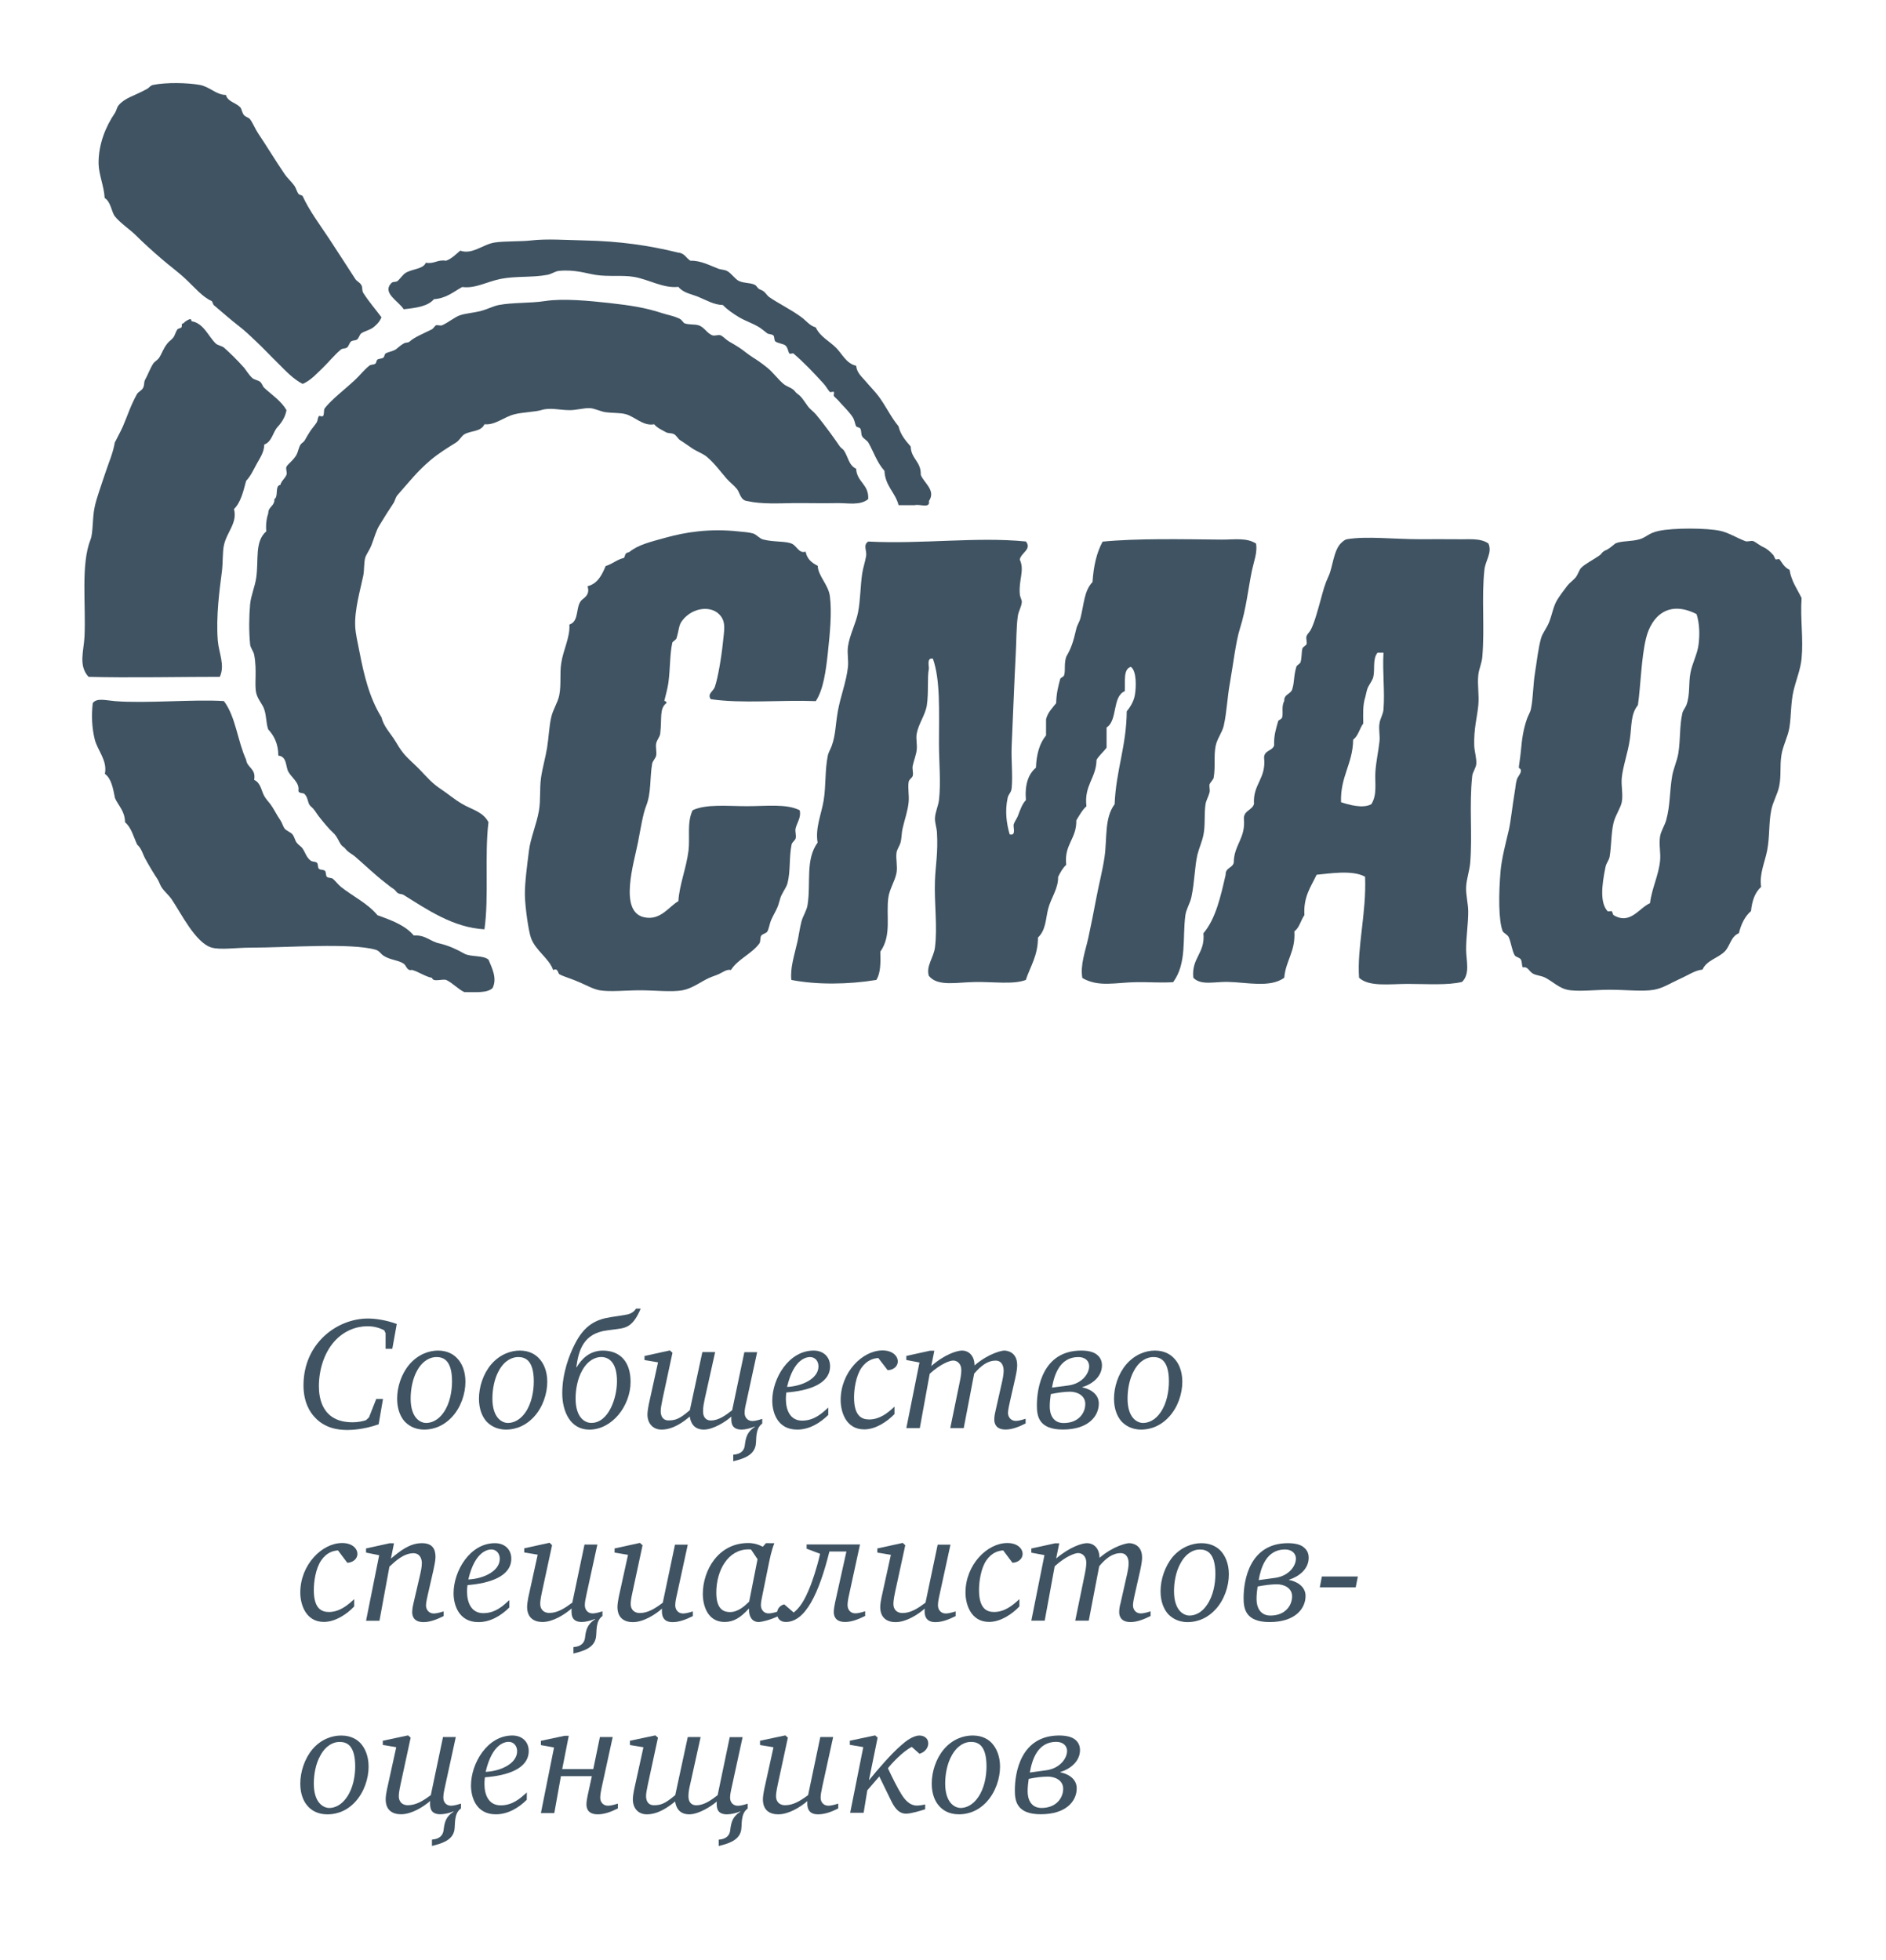 <?xml version="1.0" encoding="UTF-8"?> <svg xmlns="http://www.w3.org/2000/svg" width="128" height="133" viewBox="0 0 128 133" fill="none"><path d="M25.889 21.533C25.771 21.819 25.593 22.015 25.339 22.215C25.107 22.401 24.721 22.474 24.512 22.628C24.398 22.719 24.353 22.951 24.239 23.037C24.134 23.119 23.944 23.087 23.825 23.174C23.712 23.265 23.666 23.505 23.553 23.583C23.421 23.678 23.262 23.628 23.139 23.719C22.703 24.083 22.321 24.56 21.912 24.96C21.498 25.351 21.094 25.819 20.539 26.055C19.894 25.719 19.394 25.178 18.899 24.683C18.385 24.183 17.89 23.646 17.39 23.178C16.999 22.81 16.631 22.446 16.153 22.083C15.667 21.706 15.076 21.187 14.508 20.706C14.467 20.674 14.408 20.447 14.367 20.433C13.731 20.151 13.204 19.497 12.585 18.924C12.063 18.433 11.486 18.024 10.945 17.551C10.381 17.065 9.74 16.492 9.159 15.911C8.881 15.633 8.109 15.092 7.791 14.674C7.568 14.388 7.527 13.697 7.104 13.438C7.063 12.643 6.704 11.852 6.691 11.107C6.672 9.779 7.191 8.561 7.791 7.68C7.913 7.498 7.918 7.298 8.063 7.13C8.509 6.621 9.059 6.539 9.981 6.034C10.118 5.962 10.204 5.798 10.395 5.762C11.263 5.584 12.736 5.612 13.549 5.762C14.222 5.875 14.672 6.443 15.331 6.443C15.458 6.907 15.972 6.948 16.29 7.266C16.417 7.393 16.403 7.621 16.562 7.816C16.658 7.934 16.894 7.98 16.971 8.093C17.18 8.38 17.317 8.748 17.521 9.052C18.121 9.943 18.653 10.838 19.303 11.793C19.517 12.111 19.78 12.32 19.989 12.62C20.094 12.77 20.144 13.011 20.267 13.17C20.298 13.215 20.526 13.265 20.539 13.306C20.98 14.279 21.685 15.215 22.326 16.183C22.916 17.088 23.48 17.947 24.107 18.924C24.221 19.101 24.393 19.142 24.516 19.333C24.625 19.506 24.548 19.715 24.657 19.883C25.048 20.492 25.48 20.983 25.889 21.533Z" fill="#3F5362"></path><path d="M63.044 34.008C63.154 34.535 62.395 34.185 62.081 34.285H60.986C60.763 33.413 60.077 32.995 60.027 31.954C59.508 31.377 59.295 30.663 58.931 30.031C58.845 29.895 58.59 29.75 58.518 29.622C58.418 29.445 58.486 29.254 58.381 29.072C58.345 29.018 58.127 28.981 58.104 28.931C57.995 28.695 58.022 28.522 57.827 28.245C57.55 27.854 57.191 27.527 56.868 27.15C56.795 27.068 56.65 26.959 56.591 26.872C56.554 26.823 56.636 26.645 56.591 26.6C56.55 26.554 56.354 26.645 56.318 26.6C56.141 26.391 56.072 26.232 55.909 26.05C55.25 25.323 54.554 24.591 53.85 23.991C53.8 23.955 53.623 24.041 53.577 23.991C53.491 23.909 53.486 23.596 53.3 23.441C53.15 23.327 52.777 23.296 52.618 23.168C52.532 23.1 52.573 22.823 52.482 22.759C52.35 22.664 52.173 22.691 52.073 22.623C51.873 22.473 51.736 22.346 51.523 22.209C51.109 21.95 50.573 21.777 50.155 21.528C49.746 21.278 49.387 21.037 49.059 20.7C48.455 20.687 47.932 20.369 47.414 20.155C46.937 19.955 46.378 19.891 46.042 19.469C44.996 19.578 44.069 18.973 43.024 18.791C42.219 18.655 41.301 18.796 40.419 18.655C39.779 18.555 39.024 18.282 37.952 18.382C37.651 18.41 37.452 18.601 37.129 18.655C36.111 18.846 35.011 18.723 33.979 18.928C33.047 19.114 32.27 19.596 31.37 19.478C30.779 19.8 30.307 20.241 29.452 20.305C29.034 20.796 28.225 20.9 27.398 20.987C27.034 20.419 25.903 19.878 26.571 19.201C26.68 19.096 26.857 19.164 26.984 19.069C27.112 18.969 27.352 18.623 27.53 18.519C27.989 18.241 28.73 18.264 28.898 17.832C29.498 17.928 29.675 17.601 30.27 17.696C30.675 17.546 30.934 17.26 31.234 17.01C32.057 17.301 32.761 16.587 33.566 16.46C34.238 16.355 35.424 16.396 36.029 16.319C37.133 16.192 38.415 16.292 39.729 16.319C42.037 16.373 44.01 16.646 46.037 17.146C46.464 17.178 46.573 17.528 46.86 17.696C47.546 17.669 48.187 18.023 48.778 18.246C48.896 18.291 49.16 18.301 49.328 18.382C49.641 18.537 49.873 18.937 50.15 19.069C50.523 19.241 50.932 19.173 51.25 19.341C51.337 19.391 51.409 19.546 51.523 19.619C51.614 19.669 51.709 19.691 51.8 19.755C51.968 19.869 52.064 20.064 52.209 20.164C52.9 20.637 53.686 21.005 54.404 21.537C54.727 21.773 54.959 22.114 55.363 22.218C55.654 22.846 56.272 23.137 56.731 23.591C57.163 24.018 57.422 24.664 58.104 24.823C58.159 25.327 58.499 25.573 58.786 25.918C59.049 26.232 59.354 26.536 59.613 26.872C60.122 27.55 60.436 28.268 60.981 28.931C61.122 29.522 61.467 29.904 61.808 30.304C61.831 31.145 62.522 31.322 62.49 32.218C62.667 32.745 63.549 33.267 63.044 34.008Z" fill="#3F5362"></path><path d="M58.926 33.87C58.376 34.325 57.535 34.134 56.872 34.143C55.827 34.166 54.613 34.134 53.854 34.143C52.895 34.157 51.704 34.23 50.7 34.002C50.254 33.952 50.213 33.43 50.014 33.184C49.809 32.93 49.527 32.725 49.327 32.498C48.909 32.021 48.477 31.416 47.955 30.989C47.7 30.78 47.286 30.634 46.996 30.439C46.691 30.234 46.455 30.057 46.173 29.884C46.023 29.794 45.914 29.562 45.759 29.475C45.568 29.366 45.368 29.425 45.209 29.339C44.909 29.171 44.618 29.053 44.396 28.794C43.664 28.939 43.06 28.266 42.478 28.112C42.096 28.003 41.564 28.039 41.105 27.976C40.705 27.912 40.36 27.712 40.01 27.698C39.624 27.685 39.083 27.844 38.642 27.835C37.933 27.83 37.337 27.639 36.719 27.835C36.388 27.944 35.46 27.98 34.933 28.112C34.201 28.289 33.62 28.866 32.879 28.794C32.633 29.321 31.97 29.207 31.506 29.48C31.315 29.598 31.188 29.884 30.956 30.03C30.343 30.416 29.815 30.725 29.179 31.262C28.352 31.962 27.766 32.702 26.984 33.593C26.829 33.77 26.816 33.98 26.707 34.143C26.389 34.616 26.102 35.075 25.748 35.657C25.538 35.993 25.439 36.393 25.202 37.02C25.093 37.306 24.866 37.606 24.789 37.843C24.689 38.188 24.734 38.675 24.652 39.079C24.471 39.956 24.052 41.392 24.107 42.506C24.13 43.011 24.275 43.606 24.38 44.151C24.702 45.824 25.07 47.36 25.889 48.678C26.052 49.333 26.493 49.742 26.848 50.323C26.952 50.501 27.17 50.873 27.398 51.142C27.711 51.519 28.12 51.85 28.493 52.237C29.025 52.791 29.311 53.155 30.002 53.609C30.388 53.864 30.834 54.25 31.374 54.564C31.979 54.928 32.783 55.082 33.151 55.8C32.879 58.045 33.192 60.872 32.879 63.068C30.761 62.959 28.965 61.713 27.393 60.736C27.247 60.65 27.107 60.695 26.984 60.6C26.875 60.522 26.843 60.413 26.707 60.327C26.493 60.191 26.352 60.063 26.161 59.918C25.439 59.363 24.843 58.777 24.102 58.136C23.902 57.964 23.748 57.914 23.552 57.727C23.439 57.618 23.421 57.55 23.275 57.45C23.025 57.291 22.948 56.8 22.589 56.495C22.362 56.3 21.912 55.759 21.634 55.4C21.425 55.132 21.38 54.968 21.08 54.714C20.871 54.528 20.93 54.155 20.671 53.887C20.553 53.778 20.221 53.878 20.257 53.614C20.316 53.105 19.789 52.769 19.571 52.378C19.38 52.037 19.485 51.332 18.889 51.282C18.885 50.464 18.598 49.928 18.203 49.501C18.044 49.028 18.098 48.633 17.93 48.128C17.817 47.783 17.489 47.469 17.389 47.028C17.253 46.451 17.457 45.474 17.248 44.428C17.203 44.201 16.998 43.965 16.976 43.742C16.885 42.829 16.903 41.774 16.976 41.002C17.026 40.438 17.303 39.811 17.389 39.211C17.567 37.975 17.271 36.752 18.071 36.061C18.03 35.566 18.094 35.17 18.207 34.829C18.207 34.37 18.653 34.357 18.621 33.87C18.921 33.711 18.63 32.961 19.03 32.907C19.085 32.648 19.344 32.471 19.444 32.221C19.507 32.071 19.371 31.821 19.444 31.671C19.53 31.503 19.939 31.212 20.13 30.853C20.239 30.643 20.266 30.375 20.403 30.166C20.471 30.062 20.598 30.025 20.68 29.889C20.803 29.675 20.907 29.48 21.089 29.207C21.162 29.103 21.375 28.853 21.498 28.662C21.562 28.557 21.557 28.362 21.639 28.244C21.666 28.198 21.871 28.289 21.912 28.244C22.034 28.13 21.939 27.83 22.048 27.694C22.552 27.067 23.357 26.471 24.107 25.771C24.416 25.485 24.711 25.099 25.066 24.817C25.17 24.726 25.352 24.771 25.475 24.68C25.543 24.63 25.548 24.453 25.611 24.408C25.716 24.331 25.902 24.358 26.02 24.271C26.088 24.221 26.102 24.04 26.161 23.994C26.334 23.885 26.657 23.844 26.848 23.721C26.993 23.626 27.134 23.462 27.398 23.312C27.543 23.221 27.693 23.281 27.806 23.176C28.116 22.885 28.734 22.64 29.316 22.349C29.384 22.317 29.543 22.09 29.593 22.076C29.711 22.04 29.888 22.126 30.002 22.076C30.479 21.863 30.856 21.512 31.238 21.39C31.606 21.267 32.183 21.222 32.606 21.113C33.038 21.003 33.461 20.781 33.838 20.703C34.797 20.517 35.969 20.59 36.992 20.431C38.228 20.24 40.019 20.417 41.378 20.567C42.76 20.722 43.778 20.872 44.941 21.253C45.309 21.376 45.809 21.453 46.178 21.663C46.259 21.712 46.405 21.922 46.45 21.94C46.764 22.053 47.127 21.99 47.409 22.076C47.805 22.199 47.991 22.644 48.368 22.762C48.532 22.808 48.764 22.694 48.918 22.762C49.073 22.826 49.295 23.072 49.473 23.172C49.682 23.294 49.927 23.43 50.154 23.581C50.482 23.794 50.718 24.017 51.113 24.267C51.368 24.426 51.727 24.671 52.072 24.953C52.472 25.276 52.763 25.703 53.168 26.049C53.359 26.217 53.631 26.276 53.854 26.457C53.963 26.553 53.99 26.639 54.131 26.735C54.39 26.907 54.549 27.185 54.818 27.557C54.986 27.794 55.199 27.912 55.363 28.112C55.713 28.521 56.026 28.953 56.322 29.344C56.563 29.666 56.726 29.912 57.004 30.307C57.09 30.421 57.195 30.453 57.281 30.58C57.563 31.007 57.604 31.584 58.104 31.811C58.154 32.725 58.976 32.857 58.926 33.87Z" fill="#3F5362"></path><path d="M19.444 27.836C19.344 28.382 19.062 28.732 18.758 29.073C18.498 29.454 18.407 30.004 17.935 30.168C17.926 30.732 17.603 31.131 17.39 31.541C17.18 31.927 17.008 32.313 16.703 32.636C16.512 33.354 16.34 34.099 15.88 34.549C16.131 35.486 15.39 36.095 15.194 37.017C15.094 37.499 15.14 38.158 15.058 38.799C14.903 39.994 14.653 41.83 14.781 43.467C14.849 44.316 15.285 45.139 14.917 45.935C12.672 45.93 8.622 46.012 6.009 45.935C5.309 45.166 5.686 44.194 5.736 43.194C5.836 40.999 5.477 38.299 6.145 36.613C6.327 36.163 6.259 35.195 6.422 34.422C6.55 33.795 6.854 33.004 7.104 32.227C7.368 31.418 7.672 30.754 7.79 30.036C7.981 29.641 8.168 29.327 8.34 28.941C8.654 28.214 8.872 27.5 9.299 26.741C9.372 26.605 9.631 26.491 9.708 26.327C9.817 26.123 9.754 25.95 9.845 25.777C10.031 25.45 10.181 25.014 10.395 24.682C10.486 24.537 10.695 24.441 10.804 24.273C10.99 23.991 11.063 23.687 11.354 23.314C11.476 23.155 11.649 23.059 11.767 22.9C11.858 22.787 11.931 22.505 12.04 22.351C12.076 22.305 12.299 22.255 12.317 22.214C12.372 22.091 12.285 21.941 12.454 21.941C12.554 21.814 12.704 21.732 12.863 21.664C12.981 21.642 12.99 21.719 12.999 21.8C13.822 21.932 14.131 22.819 14.644 23.314C14.771 23.437 15.067 23.478 15.194 23.587C15.553 23.896 16.167 24.5 16.567 24.959C16.694 25.109 16.876 25.423 17.112 25.646C17.276 25.787 17.512 25.796 17.662 25.918C17.78 26.018 17.826 26.227 17.939 26.327C18.457 26.805 19.08 27.205 19.444 27.836Z" fill="#3F5362"></path><path d="M111.712 43.327C111.385 44.677 111.353 46.558 111.162 47.854C110.658 48.476 110.753 49.254 110.613 50.185C110.481 51.099 110.149 51.985 110.067 52.785C110.013 53.312 110.167 53.899 110.067 54.435C109.994 54.821 109.649 55.308 109.517 55.803C109.344 56.485 109.367 57.412 109.244 58.135C109.199 58.394 109.022 58.562 108.967 58.821C108.685 60.171 108.599 61.289 109.104 61.839C109.144 61.88 109.326 61.816 109.381 61.839C109.426 61.861 109.463 62.084 109.517 62.111C110.644 62.78 111.226 61.63 111.985 61.293C112.103 60.289 112.567 59.425 112.667 58.412C112.721 57.862 112.576 57.325 112.667 56.762C112.726 56.403 112.98 56.021 113.08 55.667C113.362 54.658 113.303 53.735 113.49 52.649C113.58 52.144 113.817 51.644 113.903 51.14C114.058 50.213 113.976 49.29 114.18 48.399C114.217 48.222 114.394 48.008 114.453 47.849C114.717 47.131 114.589 46.372 114.73 45.658C114.853 44.995 115.203 44.395 115.28 43.736C115.362 43.081 115.353 42.336 115.144 41.677C113.244 40.709 112.085 41.8 111.712 43.327ZM121.452 38.668C121.58 39.455 121.975 39.973 122.27 40.586C122.175 42.027 122.402 43.331 122.27 44.7C122.198 45.44 121.893 46.158 121.721 46.89C121.53 47.731 121.575 48.522 121.448 49.358C121.339 50.031 120.993 50.613 120.898 51.276C120.789 51.999 120.893 52.64 120.757 53.331C120.652 53.885 120.321 54.408 120.212 54.98C120.034 55.862 120.116 56.78 119.934 57.721C119.78 58.516 119.389 59.325 119.525 60.189C119.116 60.553 118.907 61.125 118.839 61.83C118.425 62.189 118.166 62.711 118.016 63.334C117.462 63.557 117.43 64.189 117.057 64.57C116.603 65.029 115.826 65.166 115.548 65.802C115.035 65.847 114.562 66.193 113.903 66.484C113.421 66.702 112.853 67.066 112.258 67.17C111.494 67.306 110.353 67.17 109.244 67.17C108.281 67.17 107.063 67.32 106.363 67.17C105.808 67.052 105.363 66.602 104.859 66.343C104.568 66.202 104.277 66.211 104.031 66.07C103.74 65.897 103.704 65.575 103.35 65.657C103.259 65.479 103.318 65.279 103.213 65.107C103.127 64.979 102.872 64.952 102.8 64.834C102.618 64.525 102.568 63.998 102.395 63.602C102.313 63.425 102.032 63.32 101.982 63.189C101.704 62.461 101.7 60.716 101.845 59.08C101.922 58.253 102.168 57.325 102.4 56.335C102.536 55.739 102.641 54.708 102.804 53.735C102.859 53.435 102.868 53.153 102.945 52.908C103.004 52.708 103.181 52.558 103.218 52.358C103.254 52.153 103.086 52.162 103.081 52.081C103.077 52.031 103.181 51.394 103.218 50.985C103.295 50.126 103.386 49.499 103.631 48.794C103.713 48.549 103.85 48.367 103.904 48.108C104.063 47.327 104.045 46.445 104.181 45.645C104.313 44.822 104.399 43.99 104.59 43.309C104.695 42.95 104.981 42.622 105.14 42.213C105.363 41.641 105.413 41.159 105.69 40.704C105.858 40.432 106.113 40.086 106.372 39.75C106.527 39.55 106.736 39.418 106.927 39.2C107.113 38.973 107.167 38.668 107.336 38.514C107.626 38.236 108.185 37.959 108.567 37.687C108.672 37.614 108.717 37.496 108.845 37.414C108.922 37.359 109.013 37.337 109.117 37.273C109.322 37.159 109.599 36.887 109.672 36.864C110.09 36.696 110.735 36.764 111.312 36.587C111.735 36.455 111.899 36.178 112.549 36.037C113.544 35.814 115.885 35.823 116.798 36.037C117.312 36.159 117.848 36.487 118.444 36.723C118.603 36.787 118.825 36.673 118.989 36.723C119.121 36.764 119.421 37.018 119.68 37.132C119.925 37.246 120.112 37.405 120.362 37.682C120.375 37.696 120.484 37.95 120.498 37.959C120.557 37.996 120.725 37.909 120.771 37.959C120.925 38.146 121.075 38.5 121.452 38.668Z" fill="#3F5362"></path><path d="M55.368 47.582C53.036 47.491 50.341 47.764 48.237 47.45C47.982 47.096 48.409 46.914 48.514 46.623C48.727 46.009 48.964 44.591 49.064 43.605C49.146 42.782 49.268 42.287 48.923 41.819C48.355 41.055 47.023 41.192 46.319 42.096C46.05 42.432 46.11 42.664 45.91 43.328C45.891 43.396 45.641 43.564 45.632 43.605C45.45 44.405 45.492 45.419 45.36 46.35C45.301 46.759 45.187 47.137 45.082 47.582C45.096 47.528 45.296 47.659 45.223 47.718C44.742 48.1 44.932 48.709 44.81 49.777C44.782 50.023 44.592 50.182 44.532 50.459C44.487 50.709 44.582 51.054 44.532 51.282C44.501 51.454 44.296 51.636 44.26 51.832C44.092 52.791 44.214 53.8 43.846 54.713C43.633 55.254 43.483 56.222 43.296 57.181C43.042 58.504 41.974 61.867 43.71 62.249C44.832 62.503 45.414 61.503 46.041 61.158C46.105 60.054 46.578 58.931 46.728 57.731C46.837 56.84 46.609 55.836 47.005 54.99C47.914 54.554 49.35 54.713 50.709 54.713C52.036 54.713 53.395 54.536 54.272 54.99C54.391 55.459 54.1 55.804 53.995 56.222C53.945 56.436 54.059 56.699 53.995 56.908C53.959 57.04 53.759 57.149 53.722 57.322C53.545 58.217 53.659 59.108 53.45 59.926C53.373 60.217 53.218 60.385 53.041 60.749C52.927 60.976 52.873 61.326 52.764 61.572C52.654 61.831 52.477 62.126 52.354 62.399C52.227 62.676 52.186 63.04 52.077 63.221C52.009 63.34 51.741 63.385 51.664 63.499C51.564 63.653 51.641 63.894 51.527 64.044C50.991 64.753 50.064 65.099 49.609 65.83C49.332 65.762 49.05 65.985 48.787 66.108C48.518 66.226 48.368 66.257 48.1 66.38C47.555 66.63 46.982 67.085 46.319 67.207C45.591 67.339 44.432 67.207 43.442 67.207C42.474 67.207 41.415 67.326 40.697 67.207C40.278 67.135 39.783 66.857 39.324 66.662C38.815 66.43 38.238 66.276 37.956 66.112C37.87 66.062 37.87 65.662 37.542 65.835C37.265 65.026 36.347 64.526 36.033 63.644C35.865 63.158 35.642 61.594 35.624 60.763C35.606 59.967 35.783 58.663 35.897 57.745C36.006 56.863 36.42 55.94 36.579 55.004C36.701 54.277 36.615 53.572 36.715 52.809C36.81 52.136 37.015 51.441 37.129 50.754C37.242 50.054 37.27 49.295 37.406 48.696C37.524 48.15 37.856 47.687 37.956 47.187C38.101 46.45 37.978 45.696 38.092 44.996C38.228 44.1 38.706 43.223 38.642 42.387C39.333 42.169 39.042 41.192 39.46 40.742C39.606 40.587 40.074 40.387 39.874 39.787C40.565 39.61 40.851 39.024 41.105 38.415C41.565 38.278 41.86 37.978 42.342 37.865C42.419 37.783 42.405 37.651 42.478 37.574C42.574 37.465 42.637 37.528 42.751 37.433C43.324 36.974 44.123 36.779 45.219 36.478C46.478 36.129 48.132 35.847 50.155 36.069C50.436 36.101 50.795 36.115 51.114 36.206C51.336 36.27 51.541 36.551 51.8 36.615C52.523 36.797 53.291 36.715 53.718 36.888C54.086 37.038 54.213 37.587 54.677 37.438C54.768 37.942 55.104 38.201 55.5 38.401C55.509 39.065 56.222 39.683 56.322 40.455C56.468 41.569 56.322 43.01 56.186 44.296C56.05 45.55 55.881 46.796 55.368 47.582Z" fill="#3F5362"></path><path d="M69.626 36.748C70.057 37.28 69.28 37.517 69.212 37.98C69.553 38.716 69.126 39.353 69.212 40.316C69.235 40.566 69.362 40.712 69.348 40.866C69.326 41.18 69.121 41.48 69.076 41.821C68.971 42.598 68.985 43.52 68.935 44.429C68.839 46.238 68.748 48.67 68.662 50.597C68.617 51.556 68.744 52.57 68.662 53.474C68.63 53.819 68.453 53.851 68.385 54.16C68.198 55.029 68.303 55.874 68.526 56.628C68.998 56.742 68.739 56.119 68.798 55.942C68.867 55.747 69.007 55.556 69.076 55.392C69.248 54.947 69.358 54.588 69.626 54.297C69.544 53.256 69.785 52.538 70.307 52.102C70.344 51.183 70.557 50.434 70.994 49.911V48.815C71.112 48.338 71.421 48.056 71.68 47.72C71.698 47.052 71.816 46.584 71.957 46.075C71.98 45.979 72.194 45.961 72.23 45.797C72.316 45.457 72.207 45.034 72.366 44.566C72.689 44.007 72.83 43.616 73.053 42.652C73.107 42.421 73.266 42.193 73.325 41.966C73.58 40.98 73.566 40.116 74.148 39.498C74.216 38.425 74.43 37.494 74.834 36.758C77.161 36.53 80.188 36.594 82.92 36.621C83.756 36.626 84.611 36.471 85.251 36.894C85.342 37.521 85.106 38.066 84.974 38.685C84.706 39.971 84.583 41.298 84.151 42.661C83.874 43.543 83.697 45.07 83.47 46.366C83.293 47.329 83.265 48.306 83.056 49.243C82.956 49.697 82.602 50.133 82.506 50.611C82.365 51.292 82.502 52.056 82.365 52.801C82.356 52.874 82.102 53.17 82.093 53.215C82.056 53.388 82.129 53.588 82.093 53.765C82.015 54.079 81.856 54.319 81.815 54.583C81.715 55.292 81.811 55.951 81.679 56.642C81.584 57.124 81.379 57.551 81.265 58.01C81.075 58.842 81.084 59.824 80.856 60.896C80.761 61.328 80.497 61.71 80.447 62.132C80.243 63.691 80.561 65.368 79.62 66.655C78.797 66.714 77.916 66.641 77.157 66.655C75.743 66.668 74.571 67.023 73.457 66.373C73.302 65.482 73.662 64.559 73.866 63.632C74.061 62.741 74.234 61.837 74.416 60.892C74.584 59.996 74.834 59.06 74.966 58.146C75.148 56.86 74.943 55.533 75.648 54.578C75.739 52.292 76.452 50.633 76.47 48.275C76.616 48.097 76.934 47.679 77.02 47.179C77.12 46.607 77.143 45.529 76.748 45.257C76.216 45.411 76.375 46.261 76.339 46.907C75.471 47.27 75.866 48.897 75.102 49.37V50.742C74.893 51.029 74.607 51.252 74.421 51.565C74.398 52.824 73.566 53.274 73.734 54.719C73.443 54.978 73.257 55.337 73.048 55.674C73.075 56.937 72.207 57.306 72.362 58.692C72.125 58.91 71.962 59.205 71.812 59.514C71.83 60.319 71.316 60.951 71.13 61.705C70.966 62.364 70.985 63.119 70.444 63.628C70.444 64.864 69.926 65.578 69.621 66.505C68.776 66.827 67.494 66.627 66.194 66.645C64.972 66.655 63.64 66.982 63.04 66.227C62.835 65.573 63.367 64.978 63.453 64.309C63.635 62.896 63.399 61.319 63.453 59.783C63.49 58.733 63.672 57.887 63.59 56.496C63.572 56.183 63.444 55.828 63.453 55.538C63.467 55.129 63.681 54.683 63.726 54.306C63.867 53.111 63.726 51.738 63.726 50.465C63.726 48.161 63.826 46.175 63.317 44.707C62.867 44.598 63.067 45.252 63.04 45.393C62.922 45.966 63.035 46.988 62.904 47.861C62.803 48.516 62.344 49.106 62.217 49.783C62.149 50.138 62.258 50.497 62.217 50.879C62.181 51.224 62.017 51.629 61.944 51.974C61.899 52.188 62.004 52.447 61.944 52.66C61.908 52.788 61.695 52.888 61.667 53.07C61.604 53.51 61.713 53.992 61.667 54.438C61.613 55.029 61.386 55.656 61.258 56.219C61.185 56.528 61.204 56.851 61.117 57.183C61.058 57.41 60.877 57.633 60.845 57.869C60.786 58.301 60.926 58.783 60.845 59.237C60.745 59.787 60.377 60.323 60.295 60.887C60.113 62.132 60.54 63.459 59.745 64.587C59.772 65.341 59.763 66.068 59.472 66.505C57.577 66.818 55.422 66.841 53.709 66.505C53.614 65.709 53.918 64.805 54.123 63.9C54.218 63.469 54.273 63.01 54.395 62.532C54.482 62.196 54.75 61.791 54.804 61.437C55.05 59.923 54.641 58.351 55.491 57.183C55.318 56.188 55.75 55.251 55.904 54.306C56.063 53.292 55.981 52.274 56.181 51.288C56.222 51.07 56.377 50.824 56.454 50.602C56.718 49.843 56.686 49.293 56.863 48.27C57.036 47.279 57.445 46.266 57.55 45.252C57.595 44.802 57.486 44.33 57.55 43.884C57.659 43.093 58.086 42.325 58.236 41.553C58.399 40.698 58.39 39.794 58.513 38.944C58.572 38.53 58.722 38.121 58.786 37.712C58.836 37.376 58.559 36.985 58.927 36.753C62.594 36.939 66.271 36.417 69.626 36.748Z" fill="#3F5362"></path><path d="M93.205 45.94C93.15 46.194 92.882 46.499 92.796 46.762C92.732 46.953 92.691 47.217 92.659 47.312C92.482 47.849 92.514 48.471 92.523 49.098C92.269 49.439 92.187 49.944 91.837 50.194C91.814 51.857 90.955 52.689 91.014 54.443C91.532 54.611 92.5 54.902 93.073 54.575C93.487 53.912 93.296 53.116 93.346 52.385C93.391 51.694 93.546 51.012 93.623 50.326C93.668 49.921 93.559 49.494 93.623 49.098C93.677 48.735 93.868 48.494 93.896 48.139C93.996 46.908 93.818 45.603 93.896 44.299H93.487C93.146 44.731 93.323 45.435 93.205 45.94ZM101.018 36.886C101.29 37.518 100.809 38.036 100.745 38.672C100.54 40.554 100.772 42.554 100.604 44.567C100.568 45.012 100.381 45.371 100.331 45.799C100.254 46.48 100.399 47.126 100.331 47.858C100.259 48.644 100.018 49.444 100.054 50.598C100.072 51.03 100.213 51.416 100.195 51.83C100.181 52.094 99.945 52.407 99.918 52.657C99.704 54.625 99.936 56.648 99.781 58.552C99.736 59.093 99.531 59.647 99.504 60.197C99.481 60.729 99.636 61.284 99.645 61.838C99.65 62.706 99.5 63.583 99.504 64.447C99.509 65.21 99.79 66.079 99.231 66.638C98.25 66.879 96.845 66.774 95.527 66.774C94.305 66.774 92.918 66.988 92.237 66.356C92.091 64.32 92.746 61.943 92.646 59.502C91.787 59.011 90.141 59.297 89.355 59.366C88.978 60.179 88.451 60.838 88.528 62.106C88.278 62.456 88.192 62.961 87.846 63.206C87.933 64.579 87.26 65.183 87.16 66.356C86.196 67.06 84.606 66.66 83.319 66.638C82.442 66.615 81.51 66.901 80.988 66.356C80.851 64.988 81.806 64.715 81.674 63.338C82.51 62.352 82.842 60.856 83.183 59.366C83.16 58.884 83.647 58.916 83.733 58.547C83.742 57.316 84.56 56.902 84.419 55.53C84.437 54.998 84.978 54.989 85.106 54.566C85.019 53.207 85.951 52.853 85.792 51.416C85.796 50.916 86.355 50.971 86.474 50.589C86.446 49.894 86.61 49.439 86.746 48.944C86.773 48.848 86.987 48.83 87.023 48.667C87.096 48.349 86.96 47.939 87.16 47.571C87.137 47.09 87.624 47.121 87.71 46.749C87.855 46.299 87.792 45.871 87.987 45.235C88.01 45.162 88.246 45.017 88.26 44.962C88.364 44.626 88.319 44.29 88.396 43.999C88.414 43.926 88.66 43.776 88.673 43.726C88.723 43.558 88.614 43.34 88.673 43.176C88.728 43.017 88.864 42.917 88.946 42.767C89.201 42.313 89.451 41.354 89.632 40.708C89.823 40.013 89.905 39.663 90.182 39.068C90.441 38.508 90.51 37.363 91.005 36.868C91.109 36.772 91.25 36.627 91.418 36.595C92.732 36.372 94.636 36.595 96.35 36.595C97.195 36.595 98.036 36.586 98.818 36.595C99.622 36.627 100.445 36.481 101.018 36.886Z" fill="#3F5362"></path><path d="M15.194 47.578C15.99 48.615 16.126 50.301 16.703 51.555C16.771 52.123 17.39 52.146 17.249 52.928C17.703 53.132 17.73 53.664 17.935 54.023C18.062 54.246 18.162 54.332 18.349 54.573C18.589 54.896 18.758 55.278 19.03 55.669C19.126 55.805 19.221 56.105 19.303 56.218C19.426 56.387 19.73 56.473 19.853 56.632C19.985 56.8 20.021 57.036 20.13 57.182C20.267 57.364 20.416 57.414 20.539 57.591C20.735 57.882 20.785 58.182 21.094 58.414C21.189 58.486 21.403 58.464 21.503 58.545C21.612 58.641 21.544 58.859 21.644 58.959C21.73 59.05 21.962 59.009 22.053 59.1C22.144 59.182 22.094 59.427 22.189 59.509C22.298 59.605 22.498 59.554 22.603 59.65C22.803 59.827 22.934 60.023 23.153 60.2C23.966 60.845 24.943 61.3 25.62 62.113C26.561 62.45 27.498 62.795 28.084 63.49C28.911 63.436 29.211 63.922 29.866 64.036C30.475 64.19 30.997 64.422 31.511 64.722C31.961 64.959 32.797 64.813 33.156 65.131C33.374 65.668 33.761 66.381 33.433 67.054C33.061 67.413 32.243 67.326 31.515 67.331C31.052 67.104 30.743 66.727 30.284 66.504C30.002 66.422 29.384 66.672 29.325 66.367C28.802 66.254 28.452 65.963 27.957 65.822C27.62 65.918 27.588 65.54 27.407 65.408C27.029 65.149 26.511 65.168 26.034 64.863C25.807 64.713 25.761 64.531 25.489 64.454C23.798 63.972 19.526 64.313 16.985 64.313C16.053 64.313 14.967 64.477 14.381 64.313C13.272 64.013 12.272 61.941 11.64 61.018C11.44 60.732 11.149 60.5 10.954 60.2C10.854 60.045 10.79 59.813 10.681 59.65C10.458 59.323 10.113 58.745 9.858 58.277C9.677 57.941 9.608 57.582 9.308 57.318C9.058 56.786 8.918 56.159 8.486 55.805C8.477 55.041 8.04 54.696 7.804 54.164C7.672 53.514 7.568 52.846 7.118 52.519C7.304 51.614 6.627 50.946 6.431 50.187C6.236 49.396 6.2 48.556 6.295 47.719C6.554 47.351 7.168 47.528 7.804 47.583C9.945 47.751 13.113 47.447 15.194 47.578Z" fill="#3F5362"></path><path d="M26.625 91.534H26.17V90.484L26.079 90.284C25.657 90.062 25.257 90.007 24.943 90.007C24.189 90.007 23.343 90.302 22.675 91.057C21.98 91.852 21.643 92.993 21.643 94.079C21.643 94.875 21.857 96.525 23.925 96.525C24.261 96.525 24.566 96.47 24.838 96.384L25.043 96.193L25.534 94.943H25.993L25.698 96.661C24.675 97.025 23.834 97.047 23.566 97.047C22.934 97.047 22.052 96.929 21.371 96.193C21.043 95.852 20.598 95.175 20.598 94.016C20.598 91.157 22.884 89.484 24.97 89.484C25.507 89.484 26.22 89.594 26.929 89.853L26.625 91.534Z" fill="#3F5362"></path><path d="M31.047 92.204C31.329 92.499 31.588 93.022 31.588 93.776C31.588 94.585 31.283 95.517 30.674 96.167C29.942 96.953 29.129 97.021 28.793 97.021C28.084 97.021 27.67 96.689 27.452 96.458C27.193 96.158 26.952 95.658 26.952 94.926C26.952 94.131 27.238 93.244 27.784 92.599C28.37 91.917 29.111 91.658 29.729 91.658C30.415 91.658 30.829 91.958 31.047 92.204ZM28.315 93.008C27.988 93.581 27.87 94.326 27.87 94.912C27.87 96.24 28.533 96.571 28.924 96.571C29.274 96.571 29.742 96.394 30.111 95.853C30.538 95.244 30.679 94.403 30.679 93.749C30.679 92.199 29.992 92.099 29.615 92.099C29.238 92.099 28.706 92.299 28.315 93.008Z" fill="#3F5362"></path><path d="M36.596 92.204C36.878 92.499 37.142 93.022 37.142 93.776C37.142 94.585 36.837 95.517 36.228 96.167C35.497 96.953 34.683 97.021 34.347 97.021C33.638 97.021 33.224 96.689 33.006 96.458C32.747 96.158 32.506 95.658 32.506 94.926C32.506 94.131 32.788 93.244 33.333 92.599C33.919 91.917 34.66 91.658 35.278 91.658C35.965 91.658 36.378 91.958 36.596 92.204ZM33.865 93.008C33.538 93.581 33.419 94.326 33.419 94.912C33.419 96.24 34.083 96.571 34.474 96.571C34.824 96.571 35.288 96.394 35.66 95.853C36.083 95.244 36.228 94.403 36.228 93.749C36.228 92.199 35.542 92.099 35.16 92.099C34.792 92.099 34.256 92.299 33.865 93.008Z" fill="#3F5362"></path><path d="M43.487 88.801C42.987 89.996 42.523 90.119 41.896 90.196L41.214 90.287C39.583 90.487 39.264 91.66 39.114 92.791H39.137C39.442 92.273 39.987 91.66 40.914 91.66C42.064 91.66 42.796 92.391 42.796 93.778C42.796 95.414 41.541 97.023 39.996 97.023C38.71 97.023 38.16 95.8 38.16 94.55C38.16 93.168 38.651 91.928 39.01 91.223C39.673 89.905 40.478 89.537 41.469 89.387L42.387 89.242C42.66 89.21 42.969 89.124 43.169 88.81H43.487V88.801ZM39.514 93.005C39.187 93.578 39.065 94.323 39.065 94.909C39.065 96.227 39.71 96.568 40.133 96.568C41.296 96.568 41.873 94.896 41.873 93.746C41.873 92.382 41.264 92.096 40.796 92.096C40.437 92.096 39.905 92.296 39.514 93.005Z" fill="#3F5362"></path><path d="M45.641 91.803L44.959 94.98C44.882 95.357 44.841 95.598 44.841 95.775C44.841 96.175 45.046 96.398 45.359 96.398C45.837 96.398 46.114 96.307 46.818 95.703L47.668 91.762H48.536L47.827 94.948C47.786 95.148 47.714 95.471 47.714 95.78C47.714 96.171 47.905 96.403 48.246 96.403C48.759 96.403 49.227 96.071 49.691 95.707L50.518 91.767H51.386L50.659 95.121C50.568 95.507 50.536 95.694 50.536 95.894C50.536 96.194 50.741 96.439 51.059 96.439C51.177 96.439 51.363 96.416 51.732 96.293V96.612C51.232 96.966 51.359 97.707 51.286 98.084C51.154 98.802 50.386 99.016 49.764 99.17V98.725C50.309 98.689 50.504 98.416 50.545 98.116C50.614 97.571 50.686 97.198 51.232 96.83V96.807C50.95 96.93 50.591 97.021 50.341 97.021C49.686 97.021 49.632 96.607 49.632 96.302C49.632 96.243 49.632 96.194 49.641 96.134C49.291 96.457 48.423 97.021 47.768 97.021C47.073 97.021 46.864 96.521 46.814 96.134C46.423 96.466 45.705 97.021 44.9 97.021C44.291 97.021 43.941 96.575 43.941 95.998C43.941 95.812 43.996 95.48 44.028 95.325L44.66 92.457L43.742 92.303V92.026L45.459 91.648L45.641 91.803Z" fill="#3F5362"></path><path d="M56.204 96.035C55.667 96.562 54.94 97.021 54.104 97.021C52.731 97.021 52.413 95.812 52.413 95.058C52.413 93.553 53.527 91.658 55.222 91.658C55.89 91.658 56.336 92.094 56.336 92.722C56.336 93.958 54.804 94.394 53.368 94.503C53.345 94.649 53.336 94.79 53.336 94.949C53.336 95.68 53.618 96.412 54.436 96.412C55.249 96.412 55.754 95.944 56.213 95.526V96.035H56.204ZM55.549 92.731C55.549 92.358 55.308 92.099 54.981 92.099C54.763 92.099 53.872 92.181 53.418 94.126C54.395 94.085 55.549 93.581 55.549 92.731Z" fill="#3F5362"></path><path d="M59.608 92.162C59.294 92.185 58.835 92.294 58.453 92.848C58.081 93.412 57.963 94.298 57.963 94.839C57.963 96.089 58.476 96.334 58.985 96.334C59.685 96.334 60.226 95.921 60.708 95.462V95.966C60.217 96.475 59.435 97.007 58.653 97.007C57.399 97.007 57.054 95.798 57.054 95.016C57.054 93.135 58.522 91.648 59.894 91.648C60.576 91.648 60.931 92.026 60.931 92.394C60.931 92.757 60.603 92.98 60.244 92.989L59.608 92.162Z" fill="#3F5362"></path><path d="M63.412 91.667L63.203 92.708C64.166 91.876 64.984 91.658 65.289 91.658C65.766 91.658 66.139 92.026 66.139 92.667C67.121 91.826 68.011 91.658 68.152 91.658C68.434 91.658 69.034 91.813 69.034 92.644C69.034 92.813 69.016 93.022 68.907 93.517L68.534 95.158C68.502 95.299 68.411 95.699 68.411 95.885C68.411 96.185 68.621 96.43 68.934 96.43C69.052 96.43 69.239 96.408 69.607 96.285V96.603C69.139 96.84 68.684 97.017 68.248 97.017C67.566 97.017 67.48 96.581 67.48 96.331C67.48 96.121 67.534 95.862 67.566 95.744L68.02 93.731C68.116 93.299 68.116 93.076 68.116 93.013C68.116 92.713 67.989 92.34 67.575 92.34C67.016 92.34 66.562 92.704 66.116 93.222L65.407 96.917H64.494L65.148 93.731C65.225 93.39 65.243 93.122 65.243 92.976C65.243 92.567 64.984 92.335 64.689 92.335C64.484 92.335 63.871 92.531 63.098 93.231L62.426 96.917H61.512L62.403 92.467L61.512 92.299V92.022L63.121 91.667H63.412Z" fill="#3F5362"></path><path d="M73.452 94.158C73.798 94.217 74.575 94.499 74.575 95.253C74.575 96.099 73.879 97.017 72.134 97.017C70.493 97.017 70.371 96.099 70.371 95.381C70.371 94.158 70.784 91.658 73.384 91.658C73.993 91.658 74.284 91.813 74.42 91.917C74.598 92.049 74.788 92.272 74.788 92.658C74.788 93.435 74.125 93.94 73.452 94.14V94.158ZM71.243 95.458C71.243 95.93 71.43 96.576 72.189 96.576C73.193 96.576 73.657 95.903 73.657 95.281C73.657 94.703 73.102 94.449 72.625 94.449C72.252 94.449 71.766 94.517 71.316 94.612C71.275 94.881 71.243 95.19 71.243 95.458ZM72.516 94.026C73.457 93.894 73.92 93.208 73.92 92.722C73.92 92.39 73.684 92.099 73.184 92.099C71.898 92.099 71.539 93.363 71.398 94.172L72.516 94.026Z" fill="#3F5362"></path><path d="M79.701 92.204C79.983 92.499 80.242 93.022 80.242 93.776C80.242 94.585 79.938 95.517 79.329 96.167C78.602 96.953 77.784 97.021 77.447 97.021C76.743 97.021 76.325 96.689 76.106 96.458C75.847 96.158 75.606 95.658 75.606 94.926C75.606 94.131 75.888 93.244 76.434 92.599C77.025 91.917 77.761 91.658 78.383 91.658C79.07 91.658 79.483 91.958 79.701 92.204ZM76.97 93.008C76.643 93.581 76.525 94.326 76.525 94.912C76.525 96.24 77.188 96.571 77.579 96.571C77.929 96.571 78.397 96.394 78.765 95.853C79.192 95.244 79.333 94.403 79.333 93.749C79.333 92.199 78.647 92.099 78.265 92.099C77.893 92.099 77.361 92.299 76.97 93.008Z" fill="#3F5362"></path><path d="M22.939 105.219C22.621 105.241 22.166 105.351 21.789 105.914C21.416 106.469 21.298 107.364 21.298 107.905C21.298 109.155 21.807 109.4 22.321 109.4C23.016 109.4 23.562 108.977 24.039 108.527V109.023C23.548 109.541 22.766 110.073 21.98 110.073C20.73 110.073 20.38 108.855 20.38 108.082C20.38 106.2 21.848 104.719 23.221 104.719C23.907 104.719 24.257 105.096 24.257 105.46C24.257 105.814 23.93 106.046 23.571 106.06L22.939 105.219Z" fill="#3F5362"></path><path d="M26.739 104.738L26.53 105.778C27.162 105.247 27.816 104.729 28.63 104.729C29.334 104.729 29.557 105.106 29.557 105.669C29.557 105.924 29.448 106.41 29.402 106.619L29.034 108.228C29.002 108.36 28.911 108.769 28.911 108.946C28.911 109.255 29.12 109.501 29.434 109.501C29.552 109.501 29.738 109.478 30.107 109.36V109.678C29.639 109.91 29.184 110.087 28.748 110.087C28.061 110.087 27.975 109.655 27.975 109.405C27.975 109.324 27.984 109.146 28.061 108.814L28.529 106.801C28.552 106.706 28.63 106.347 28.63 106.083C28.63 105.728 28.452 105.41 28.07 105.41C27.398 105.41 26.843 105.942 26.43 106.319L25.753 109.996H24.843L25.734 105.547L24.843 105.369V105.088L26.452 104.733L26.739 104.738Z" fill="#3F5362"></path><path d="M34.569 109.092C34.038 109.619 33.31 110.087 32.47 110.087C31.102 110.087 30.783 108.869 30.783 108.128C30.783 106.619 31.892 104.729 33.588 104.729C34.251 104.729 34.701 105.151 34.701 105.778C34.701 107.015 33.17 107.46 31.729 107.574C31.706 107.706 31.697 107.86 31.697 108.019C31.697 108.746 31.979 109.478 32.797 109.478C33.615 109.478 34.115 109.005 34.569 108.592V109.092ZM33.919 105.788C33.919 105.424 33.679 105.156 33.351 105.156C33.138 105.156 32.242 105.238 31.783 107.192C32.77 107.151 33.919 106.651 33.919 105.788Z" fill="#3F5362"></path><path d="M37.469 104.865L36.783 108.042C36.665 108.583 36.665 108.774 36.665 108.842C36.665 109.31 36.992 109.464 37.274 109.464C37.842 109.464 38.315 109.155 38.842 108.764L39.669 104.824H40.542L39.81 108.178C39.724 108.564 39.692 108.755 39.692 108.942C39.692 109.251 39.897 109.496 40.215 109.496C40.333 109.496 40.519 109.473 40.887 109.355V109.673C40.387 110.028 40.519 110.769 40.442 111.146C40.31 111.864 39.537 112.064 38.919 112.219V111.782C39.46 111.75 39.66 111.464 39.701 111.173C39.765 110.632 39.842 110.246 40.387 109.892V109.869C40.106 109.987 39.742 110.078 39.492 110.078C38.828 110.078 38.788 109.646 38.788 109.337C38.788 109.269 38.788 109.219 38.797 109.16C38.324 109.569 37.533 110.078 36.815 110.078C36.274 110.078 35.774 109.823 35.774 109.046C35.774 108.86 35.829 108.551 35.861 108.383L36.492 105.51L35.579 105.36V105.078L37.297 104.701L37.469 104.865Z" fill="#3F5362"></path><path d="M43.61 104.87L42.928 108.047C42.805 108.588 42.805 108.779 42.805 108.847C42.805 109.315 43.133 109.47 43.414 109.47C43.983 109.47 44.46 109.161 44.982 108.77L45.81 104.829H46.678L45.95 108.183C45.86 108.57 45.828 108.761 45.828 108.947C45.828 109.256 46.037 109.501 46.35 109.501C46.469 109.501 46.655 109.479 47.023 109.36V109.679C46.55 109.91 46.105 110.088 45.651 110.088C45.332 110.088 44.923 109.992 44.923 109.347C44.923 109.279 44.923 109.229 44.932 109.17C44.464 109.579 43.669 110.088 42.951 110.088C42.405 110.088 41.905 109.833 41.905 109.056C41.905 108.87 41.96 108.561 41.992 108.392L42.623 105.52L41.71 105.37V105.088L43.428 104.711L43.61 104.87Z" fill="#3F5362"></path><path d="M52.554 104.732C52.341 105.278 52.263 105.71 52.141 106.296L51.75 108.223C51.682 108.564 51.641 108.741 51.641 108.941C51.641 109.25 51.845 109.496 52.163 109.496C52.282 109.496 52.468 109.473 52.836 109.355V109.673C52.25 109.959 51.641 110.082 51.495 110.082C51.1 110.082 50.832 109.796 50.832 109.227V109.159C50.245 109.805 49.777 110.077 49.177 110.077C48.014 110.077 47.7 108.95 47.7 108.173C47.7 106.587 48.732 104.719 50.786 104.719C50.982 104.719 51.332 104.741 51.768 104.973L51.986 104.728L52.554 104.732ZM50.977 105.164C50.913 105.151 50.859 105.151 50.791 105.151C49.423 105.151 48.614 106.559 48.614 108.087C48.614 109.309 49.2 109.405 49.55 109.405C50.114 109.405 50.586 108.95 50.845 108.696L51.413 105.819L50.977 105.164Z" fill="#3F5362"></path><path d="M58.367 104.818L57.64 108.163C57.54 108.595 57.522 108.795 57.522 108.936C57.522 109.245 57.727 109.491 58.045 109.491C58.163 109.491 58.349 109.468 58.717 109.35V109.668C58.249 109.9 57.795 110.077 57.358 110.077C56.672 110.077 56.586 109.645 56.586 109.395C56.586 109.227 56.64 108.927 56.672 108.773L57.445 105.296H56.29C55.581 108.141 54.663 110.077 53.332 110.077C52.95 110.077 52.736 109.832 52.736 109.5C52.736 109.195 52.927 108.95 53.227 108.882L53.868 109.436C54.236 109.136 54.572 108.727 55.009 107.609C55.118 107.314 55.422 106.5 55.659 105.45L54.745 105.105V104.818H58.367Z" fill="#3F5362"></path><path d="M61.44 104.87L60.749 108.047C60.635 108.588 60.635 108.779 60.635 108.847C60.635 109.315 60.958 109.47 61.244 109.47C61.808 109.47 62.285 109.161 62.812 108.77L63.639 104.829H64.507L63.776 108.183C63.689 108.57 63.657 108.761 63.657 108.947C63.657 109.256 63.862 109.501 64.18 109.501C64.303 109.501 64.485 109.479 64.857 109.36V109.679C64.389 109.91 63.944 110.088 63.485 110.088C63.171 110.088 62.753 109.992 62.753 109.347C62.753 109.279 62.753 109.229 62.762 109.17C62.294 109.579 61.498 110.088 60.78 110.088C60.24 110.088 59.74 109.833 59.74 109.056C59.74 108.87 59.794 108.561 59.831 108.392L60.462 105.52L59.544 105.37V105.088L61.267 104.711L61.44 104.87Z" fill="#3F5362"></path><path d="M68.085 105.219C67.771 105.241 67.312 105.351 66.93 105.914C66.562 106.469 66.444 107.364 66.444 107.905C66.444 109.155 66.953 109.4 67.466 109.4C68.162 109.4 68.707 108.977 69.184 108.527V109.023C68.694 109.541 67.912 110.073 67.126 110.073C65.876 110.073 65.526 108.855 65.526 108.082C65.526 106.2 66.994 104.719 68.366 104.719C69.053 104.719 69.403 105.096 69.403 105.46C69.403 105.814 69.075 106.046 68.716 106.06L68.085 105.219Z" fill="#3F5362"></path><path d="M71.889 104.738L71.68 105.769C72.648 104.951 73.466 104.729 73.766 104.729C74.248 104.729 74.621 105.092 74.621 105.724C75.598 104.892 76.489 104.729 76.629 104.729C76.916 104.729 77.511 104.883 77.511 105.701C77.511 105.869 77.488 106.092 77.384 106.574L77.011 108.224C76.979 108.355 76.893 108.764 76.893 108.942C76.893 109.251 77.097 109.496 77.416 109.496C77.534 109.496 77.72 109.474 78.088 109.355V109.673C77.62 109.905 77.161 110.083 76.729 110.083C76.048 110.083 75.957 109.651 75.957 109.401C75.957 109.187 76.011 108.924 76.048 108.81L76.502 106.797C76.598 106.365 76.598 106.142 76.598 106.078C76.598 105.769 76.47 105.406 76.057 105.406C75.502 105.406 75.048 105.76 74.602 106.292L73.893 109.987H72.975L73.63 106.797C73.707 106.447 73.725 106.187 73.725 106.047C73.725 105.633 73.466 105.401 73.171 105.401C72.962 105.401 72.348 105.601 71.58 106.297L70.903 109.987H69.994L70.885 105.538L69.994 105.374V105.092L71.603 104.738H71.889Z" fill="#3F5362"></path><path d="M82.856 105.26C83.137 105.565 83.401 106.092 83.401 106.842C83.401 107.642 83.097 108.583 82.487 109.233C81.76 110.019 80.942 110.087 80.601 110.087C79.897 110.087 79.479 109.755 79.265 109.524C79.006 109.228 78.765 108.724 78.765 107.996C78.765 107.196 79.052 106.315 79.592 105.656C80.179 104.983 80.919 104.729 81.542 104.729C82.224 104.729 82.638 105.024 82.856 105.26ZM80.129 106.078C79.797 106.656 79.679 107.396 79.679 107.983C79.679 109.314 80.342 109.642 80.733 109.642C81.079 109.642 81.551 109.469 81.919 108.914C82.342 108.305 82.487 107.478 82.487 106.819C82.487 105.26 81.801 105.16 81.419 105.16C81.047 105.156 80.519 105.369 80.129 106.078Z" fill="#3F5362"></path><path d="M87.483 107.228C87.833 107.283 88.606 107.569 88.606 108.31C88.606 109.164 87.91 110.083 86.165 110.083C84.519 110.083 84.401 109.164 84.401 108.446C84.401 107.228 84.815 104.729 87.415 104.729C88.024 104.729 88.319 104.883 88.451 104.983C88.624 105.115 88.819 105.328 88.819 105.715C88.819 106.492 88.156 106.996 87.483 107.21V107.228ZM85.279 108.524C85.279 108.992 85.465 109.642 86.224 109.642C87.228 109.642 87.692 108.96 87.692 108.337C87.692 107.76 87.138 107.519 86.66 107.519C86.287 107.519 85.801 107.583 85.351 107.669C85.31 107.951 85.279 108.246 85.279 108.524ZM86.547 107.083C87.483 106.951 87.951 106.274 87.951 105.778C87.951 105.46 87.71 105.156 87.21 105.156C85.928 105.156 85.569 106.419 85.424 107.237L86.547 107.083Z" fill="#3F5362"></path><path d="M92.155 106.992L92.01 107.724H89.573L89.714 106.992H92.155Z" fill="#3F5362"></path><path d="M24.475 118.315C24.757 118.624 25.016 119.147 25.016 119.901C25.016 120.697 24.712 121.637 24.102 122.292C23.375 123.078 22.557 123.133 22.216 123.133C21.507 123.133 21.094 122.815 20.88 122.569C20.621 122.283 20.38 121.783 20.38 121.051C20.38 120.256 20.666 119.36 21.207 118.715C21.794 118.029 22.535 117.783 23.157 117.783C23.839 117.783 24.253 118.07 24.475 118.315ZM21.744 119.138C21.416 119.71 21.298 120.456 21.298 121.042C21.298 122.369 21.962 122.701 22.353 122.701C22.703 122.701 23.171 122.515 23.539 121.969C23.966 121.36 24.107 120.533 24.107 119.878C24.107 118.315 23.421 118.22 23.039 118.22C22.666 118.215 22.13 118.424 21.744 119.138Z" fill="#3F5362"></path><path d="M27.871 117.928L27.184 121.105C27.066 121.646 27.066 121.832 27.066 121.891C27.066 122.364 27.393 122.514 27.675 122.514C28.239 122.514 28.716 122.214 29.239 121.828L30.066 117.887H30.934L30.207 121.228C30.116 121.628 30.089 121.814 30.089 122.005C30.089 122.314 30.293 122.546 30.611 122.546C30.729 122.546 30.911 122.523 31.284 122.405V122.732C30.784 123.087 30.911 123.818 30.838 124.205C30.711 124.914 29.934 125.123 29.316 125.277V124.845C29.861 124.809 30.057 124.527 30.102 124.236C30.166 123.682 30.243 123.305 30.784 122.95V122.927C30.502 123.05 30.143 123.127 29.893 123.127C29.23 123.127 29.189 122.705 29.189 122.387C29.189 122.332 29.189 122.278 29.198 122.223C28.725 122.632 27.934 123.127 27.216 123.127C26.671 123.127 26.175 122.882 26.175 122.109C26.175 121.918 26.225 121.609 26.262 121.446L26.893 118.578L25.98 118.423V118.137L27.698 117.773L27.871 117.928Z" fill="#3F5362"></path><path d="M35.751 122.144C35.215 122.676 34.488 123.131 33.651 123.131C32.279 123.131 31.965 121.922 31.965 121.172C31.965 119.677 33.074 117.781 34.769 117.781C35.433 117.781 35.883 118.204 35.883 118.831C35.883 120.072 34.351 120.513 32.91 120.617C32.888 120.758 32.879 120.913 32.879 121.072C32.879 121.804 33.16 122.522 33.978 122.522C34.797 122.522 35.297 122.054 35.756 121.649L35.751 122.144ZM35.097 118.845C35.097 118.481 34.856 118.213 34.529 118.213C34.31 118.213 33.415 118.29 32.96 120.249C33.942 120.208 35.097 119.704 35.097 118.845Z" fill="#3F5362"></path><path d="M38.601 117.801L38.156 120.06H40.265L40.715 117.887H41.583L40.855 121.219C40.76 121.66 40.737 121.859 40.737 122.005C40.737 122.314 40.946 122.546 41.26 122.546C41.383 122.546 41.565 122.523 41.933 122.405V122.732C41.465 122.968 41.005 123.132 40.574 123.132C39.887 123.132 39.801 122.709 39.801 122.45C39.801 122.282 39.851 121.991 39.887 121.837L40.169 120.541H38.069L37.62 123.046H36.71L37.601 118.596L36.71 118.433V118.142L38.319 117.801H38.601Z" fill="#3F5362"></path><path d="M44.655 117.928L43.969 121.105C43.891 121.482 43.846 121.723 43.846 121.891C43.846 122.3 44.055 122.514 44.369 122.514C44.846 122.514 45.118 122.423 45.828 121.828L46.678 117.887H47.55L46.846 121.073C46.8 121.264 46.723 121.591 46.723 121.896C46.723 122.296 46.918 122.518 47.255 122.518C47.768 122.518 48.236 122.196 48.705 121.832L49.527 117.892H50.4L49.673 121.232C49.582 121.632 49.55 121.818 49.55 122.009C49.55 122.318 49.759 122.55 50.073 122.55C50.195 122.55 50.377 122.528 50.745 122.409V122.737C50.245 123.091 50.373 123.823 50.3 124.209C50.168 124.918 49.395 125.127 48.777 125.282V124.85C49.318 124.814 49.518 124.532 49.554 124.241C49.623 123.686 49.695 123.309 50.241 122.955V122.932C49.959 123.055 49.595 123.132 49.345 123.132C48.696 123.132 48.641 122.732 48.641 122.414C48.641 122.368 48.641 122.318 48.65 122.259C48.3 122.568 47.432 123.132 46.778 123.132C46.078 123.132 45.873 122.637 45.819 122.259C45.428 122.578 44.709 123.132 43.905 123.132C43.296 123.132 42.951 122.7 42.951 122.114C42.951 121.923 43.005 121.605 43.037 121.45L43.669 118.582L42.755 118.428V118.137L44.478 117.773L44.655 117.928Z" fill="#3F5362"></path><path d="M53.472 117.928L52.786 121.105C52.668 121.646 52.668 121.832 52.668 121.891C52.668 122.364 52.995 122.514 53.277 122.514C53.845 122.514 54.322 122.214 54.845 121.828L55.672 117.887H56.545L55.813 121.228C55.727 121.628 55.695 121.814 55.695 122.005C55.695 122.314 55.904 122.546 56.218 122.546C56.336 122.546 56.522 122.523 56.89 122.405V122.732C56.422 122.968 55.977 123.132 55.517 123.132C55.204 123.132 54.79 123.041 54.79 122.391C54.79 122.337 54.79 122.282 54.799 122.228C54.327 122.637 53.536 123.132 52.818 123.132C52.277 123.132 51.777 122.887 51.777 122.114C51.777 121.923 51.831 121.614 51.863 121.45L52.495 118.582L51.581 118.428V118.137L53.3 117.773L53.472 117.928Z" fill="#3F5362"></path><path d="M59.563 117.928L58.977 120.796H58.995C59.554 120.11 60.49 119.01 61.208 118.405C61.467 118.173 61.967 117.783 62.404 117.783C62.694 117.783 62.999 117.951 62.999 118.314C62.999 118.623 62.772 118.914 62.404 119.023L61.881 118.555C61.254 118.873 60.477 119.719 60.263 120.005C60.526 120.578 60.935 121.391 61.199 121.805C61.372 122.073 61.699 122.537 62.231 122.537C62.349 122.537 62.581 122.514 62.79 122.459V122.787C62.485 122.887 61.831 123.087 61.495 123.087C61.167 123.087 60.831 122.932 60.495 122.241L59.677 120.56L58.863 121.5L58.613 123.027H57.7L58.59 118.569L57.677 118.414V118.137L59.395 117.773L59.563 117.928Z" fill="#3F5362"></path><path d="M67.326 118.313C67.607 118.622 67.871 119.145 67.871 119.899C67.871 120.695 67.566 121.635 66.957 122.29C66.23 123.076 65.412 123.131 65.076 123.131C64.367 123.131 63.953 122.813 63.739 122.567C63.476 122.281 63.235 121.781 63.235 121.049C63.235 120.254 63.517 119.358 64.062 118.713C64.648 118.027 65.389 117.781 66.012 117.781C66.694 117.781 67.107 118.068 67.326 118.313ZM64.594 119.136C64.267 119.708 64.148 120.454 64.148 121.04C64.148 122.367 64.812 122.699 65.203 122.699C65.553 122.699 66.021 122.513 66.389 121.967C66.812 121.358 66.953 120.531 66.953 119.877C66.953 118.313 66.266 118.218 65.889 118.218C65.517 118.213 64.989 118.422 64.594 119.136Z" fill="#3F5362"></path><path d="M71.953 120.281C72.303 120.34 73.075 120.613 73.075 121.367C73.075 122.222 72.375 123.126 70.635 123.126C68.994 123.126 68.876 122.222 68.876 121.504C68.876 120.281 69.285 117.781 71.889 117.781C72.498 117.781 72.793 117.936 72.925 118.027C73.103 118.158 73.298 118.381 73.298 118.768C73.298 119.545 72.634 120.054 71.962 120.263V120.281H71.953ZM69.744 121.581C69.744 122.049 69.93 122.699 70.689 122.699C71.689 122.699 72.157 122.013 72.157 121.395C72.157 120.817 71.598 120.572 71.121 120.572C70.753 120.572 70.262 120.626 69.816 120.726C69.775 121.004 69.744 121.304 69.744 121.581ZM71.016 120.14C71.953 120.008 72.421 119.317 72.421 118.831C72.421 118.513 72.184 118.213 71.68 118.213C70.398 118.213 70.035 119.472 69.894 120.295L71.016 120.14Z" fill="#3F5362"></path></svg> 